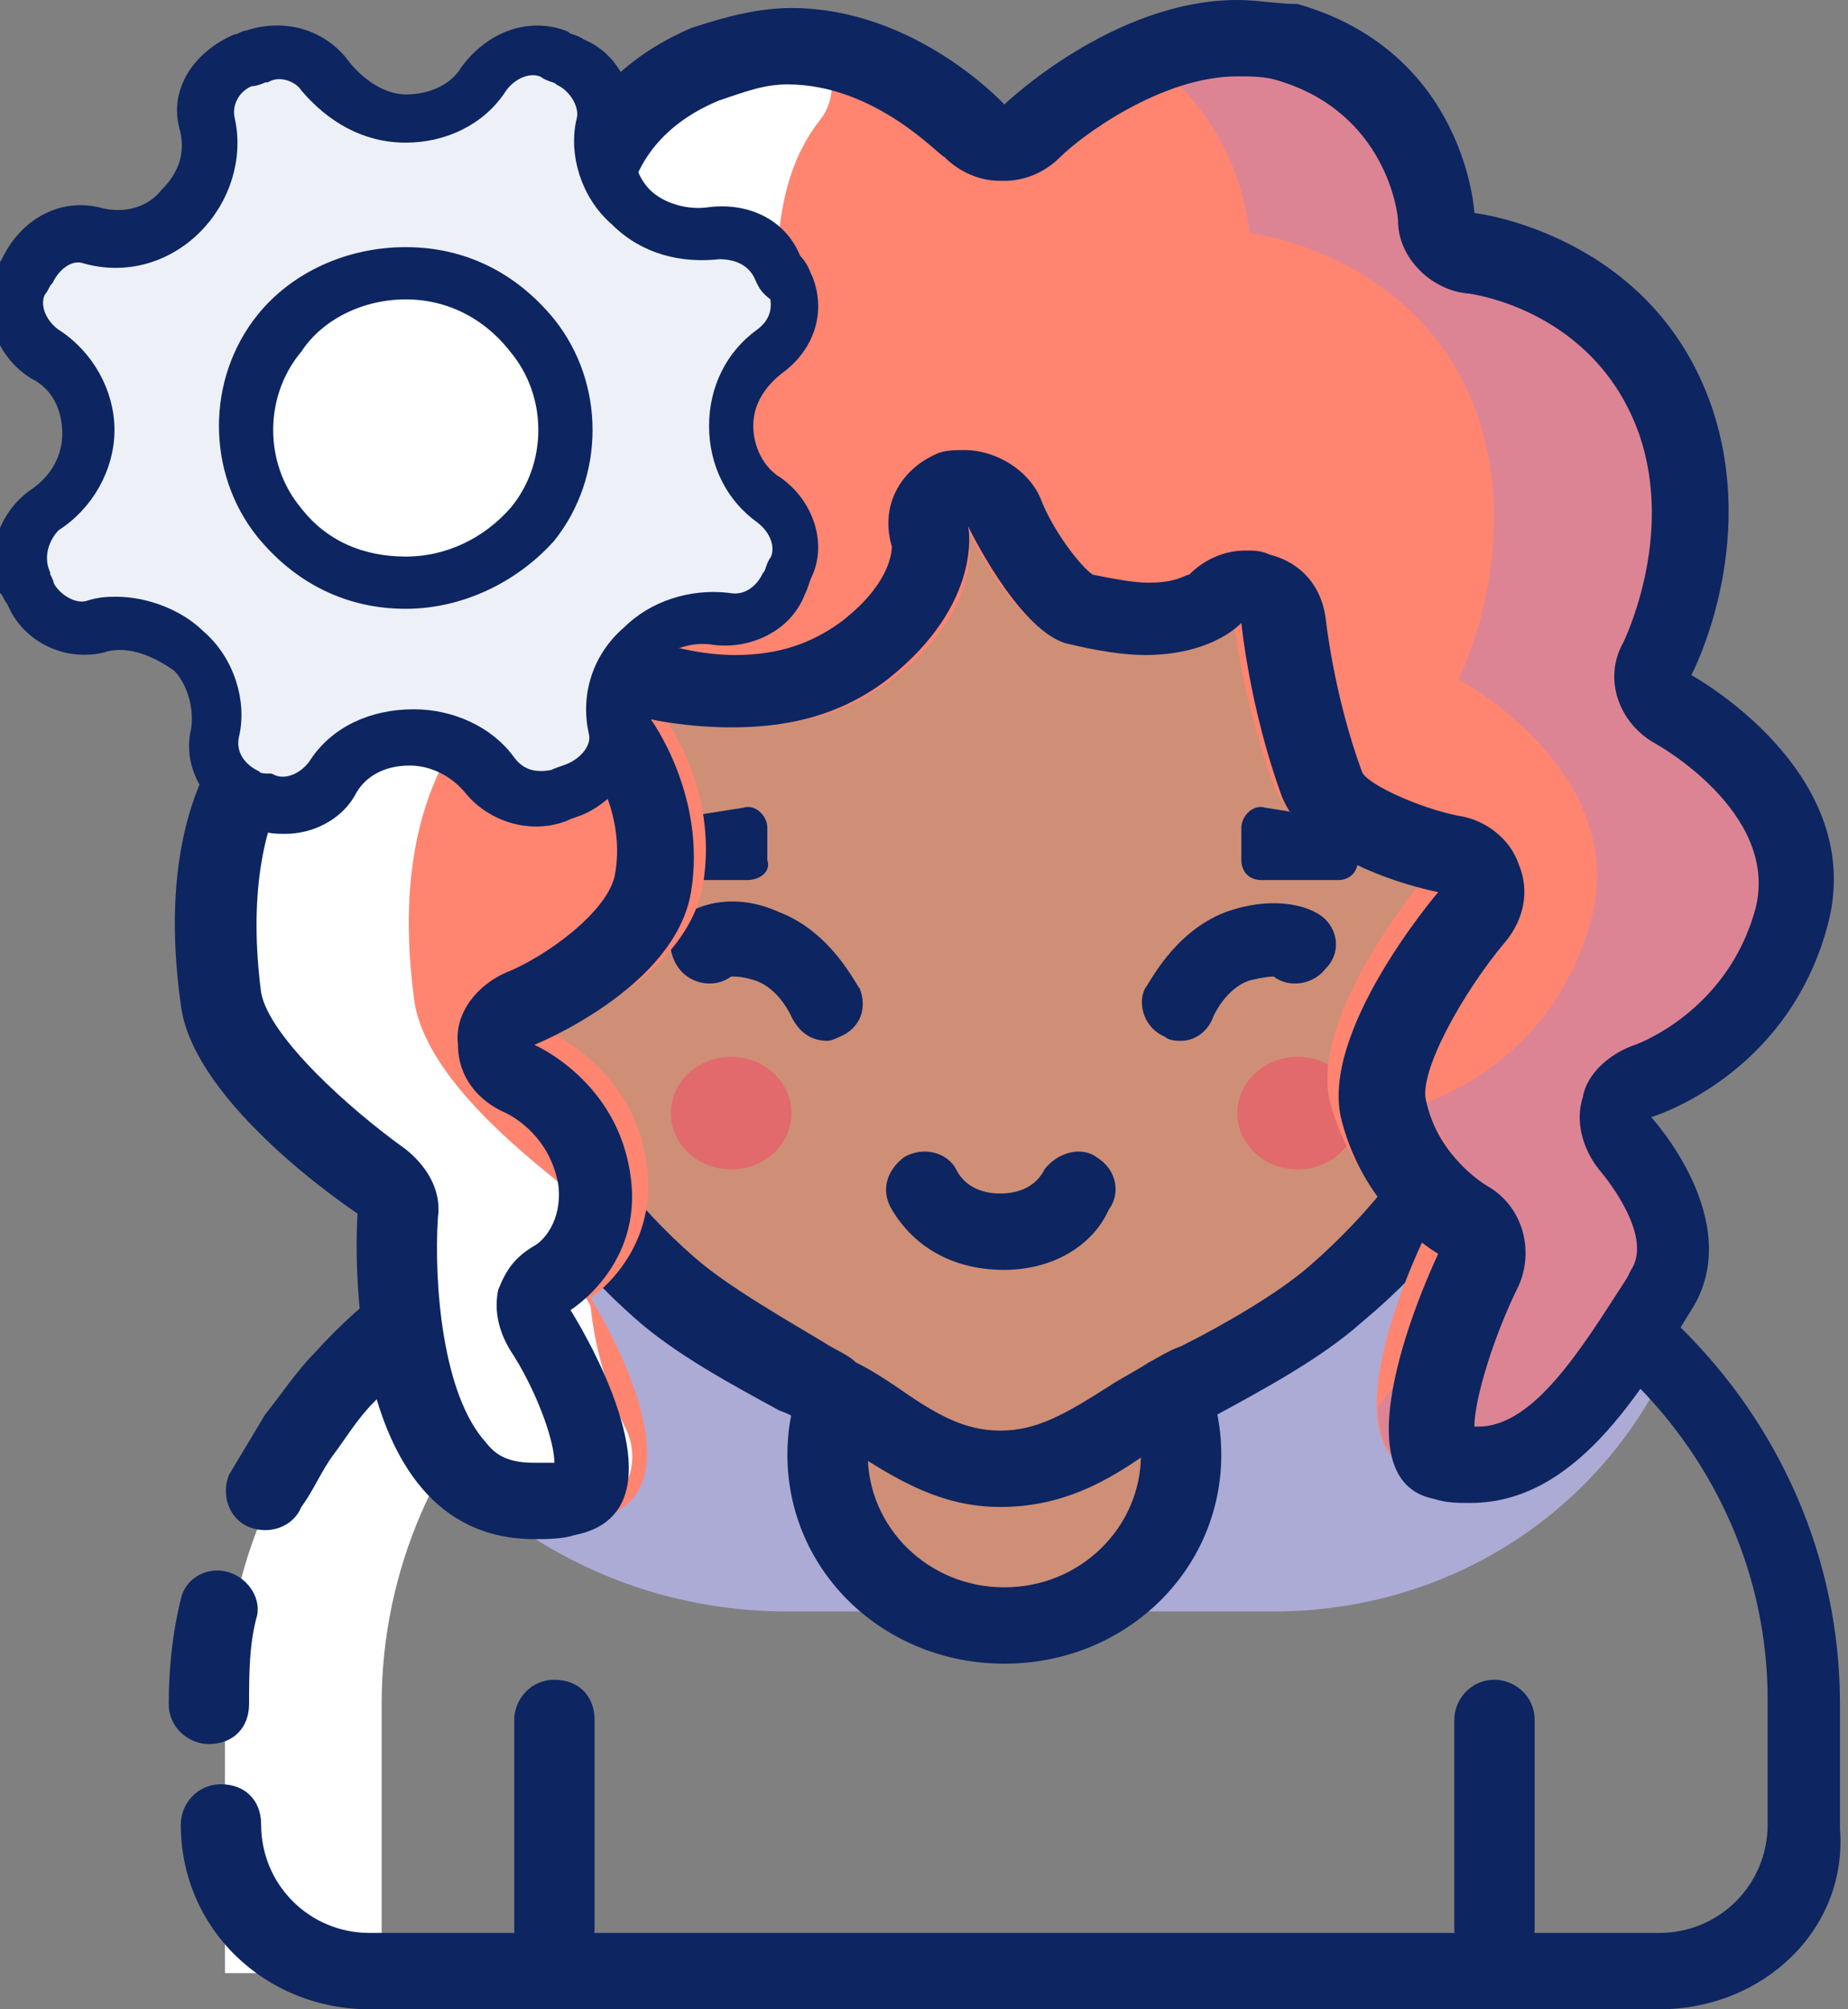 <?xml version="1.0" encoding="utf-8"?>
<!-- Generator: Adobe Illustrator 25.0.0, SVG Export Plug-In . SVG Version: 6.00 Build 0)  -->
<svg version="1.1" id="Isolation_Mode" xmlns="http://www.w3.org/2000/svg" xmlns:xlink="http://www.w3.org/1999/xlink" x="0px"
	 y="0px" viewBox="0 0 46 50" style="enable-background:new 0 0 46 50;" xml:space="preserve">
<rect x="0" y="0" width="46" height="50" fill="#808080" stroke="none"/>
<style type="text/css">
	.st0{fill:#FFFFFF;}
	.st1{fill:#ACABD5;}
	.st2{fill:#0D2561;}
	.st3{fill:#FFCD8F;}
	.st4{fill:#CE8F76;}
	.st5{fill:#E2696C;}
	.st6{fill:#FF8570;}
	.st7{opacity:0.5;}
	.st8{fill:#BC84B7;}
	.st9{fill:#EDF1F7;}
	.st10{fill:#0D2561;stroke:#0D2561;stroke-width:0.5;stroke-miterlimit:10;}
</style>
<path class="st0" d="M22.1,30.1h-3.9c-7,0-12.6,5.5-12.6,12.3v6.7h3.9v-6.7C9.5,35.7,15.1,30.1,22.1,30.1z"/>
<path class="st1" d="M32.4,30.1H18.2c-3.5,0-6.7,1.4-9,3.7c1.9,3.7,5.8,6.3,10.4,6.3h12.1c4.4,0,8.1-2.5,9.8-6.1
	C39.2,31.6,36,30.1,32.4,30.1z"/>
<path class="st2" d="M41.3,50H9.2c-2.6,0-4.7-2-4.7-4.6c0-0.5,0.4-1,1-1s1,0.4,1,1c0,1.5,1.2,2.7,2.7,2.7h32.1
	c1.5,0,2.7-1.2,2.7-2.7v-3.1C44,36.1,38.8,31,32.4,31H18.2c-3.4,0-6.6,1.4-8.9,3.9c-0.4,0.4-0.7,0.9-1,1.3c-0.3,0.4-0.5,0.9-0.8,1.3
	c-0.2,0.5-0.8,0.7-1.3,0.5c-0.5-0.2-0.7-0.8-0.5-1.3c0.3-0.5,0.6-1,0.9-1.5c0.4-0.5,0.8-1.1,1.2-1.5c2.6-2.9,6.4-4.6,10.3-4.6h14.1
	c7.5,0,13.6,6,13.6,13.3v3.1C46,48,43.9,50,41.3,50z"/>
<path class="st2" d="M13.8,49c-0.5,0-1-0.4-1-1v-5.2c0-0.5,0.4-1,1-1s1,0.4,1,1v5.2C14.8,48.6,14.3,49,13.8,49z"/>
<path class="st2" d="M37.2,49c-0.5,0-1-0.4-1-1v-5.2c0-0.5,0.4-1,1-1c0.5,0,1,0.4,1,1v5.2C38.2,48.6,37.8,49,37.2,49z"/>
<ellipse class="st3" cx="25" cy="36.2" rx="4.4" ry="4.3"/>
<g>
	<ellipse class="st4" cx="25" cy="36.2" rx="4.4" ry="4.3"/>
	<path class="st2" d="M25,41.4c-3,0-5.4-2.3-5.4-5.2c0-2.9,2.4-5.2,5.4-5.2c3,0,5.4,2.3,5.4,5.2C30.4,39.1,28,41.4,25,41.4z
		 M25,32.9c-1.9,0-3.4,1.5-3.4,3.3c0,1.8,1.5,3.3,3.4,3.3c1.9,0,3.4-1.5,3.4-3.3C28.4,34.4,26.9,32.9,25,32.9z"/>
</g>
<path class="st4" d="M25,8c-7.4,0-13.3,5.8-13.3,13c0,4.3,1.5,8.1,5,11.1c1.2,1.1,3.3,2.1,4.2,2.6c1.6,1,2.6,1.9,4.2,1.9
	c1.6,0,2.6-0.9,4.2-1.9c0.9-0.5,3-1.5,4.2-2.6c3.4-3,5-6.8,5-11.1C38.3,13.8,32.4,8,25,8z"/>
<path class="st2" d="M24.9,37.5c-1.5,0-2.6-0.7-3.7-1.4c-0.3-0.2-0.6-0.4-1-0.6c-0.2-0.1-0.5-0.3-0.8-0.4c-1.1-0.6-2.6-1.4-3.6-2.3
	c-3.5-3.1-5.2-7.1-5.2-11.9C10.8,13.2,17.2,7,25.1,7.1c7.9,0.1,14.3,6.3,14.2,14c0,4.8-1.8,8.8-5.4,11.8c-1,0.9-2.5,1.7-3.6,2.3
	c-0.3,0.2-0.6,0.3-0.8,0.4c-0.4,0.2-0.7,0.4-1,0.6C27.5,36.9,26.4,37.5,24.9,37.5z M25.1,9c-6.8,0-12.4,5.3-12.4,11.9
	c0,4.2,1.5,7.7,4.6,10.4c0.8,0.7,2.2,1.5,3.2,2.1c0.3,0.2,0.6,0.3,0.8,0.5c0.4,0.2,0.7,0.4,1,0.6c1,0.7,1.7,1.1,2.6,1.1
	c0.9,0,1.6-0.4,2.7-1.1c0.3-0.2,0.7-0.4,1-0.6c0.2-0.1,0.5-0.3,0.8-0.4c1-0.5,2.4-1.3,3.2-2c3.1-2.7,4.7-6.1,4.7-10.4
	C37.4,14.5,31.9,9,25.1,9z"/>
<path class="st2" d="M5.2,43.4c-0.5,0-1-0.4-1-1c0-0.9,0.1-1.8,0.3-2.6c0.1-0.5,0.6-0.8,1.1-0.7c0.5,0.1,0.9,0.6,0.8,1.1
	c-0.2,0.7-0.2,1.5-0.2,2.2C6.2,43,5.8,43.4,5.2,43.4z"/>
<ellipse class="st5" cx="18.2" cy="27.7" rx="1.5" ry="1.4"/>
<ellipse class="st5" cx="32.3" cy="27.7" rx="1.5" ry="1.4"/>
<path class="st2" d="M25,31.6c-1.2,0-2.2-0.5-2.8-1.5c-0.3-0.5-0.1-1,0.3-1.3c0.5-0.3,1.1-0.1,1.3,0.3c0.2,0.4,0.6,0.6,1.1,0.6
	s0.9-0.2,1.1-0.6c0.3-0.4,0.9-0.6,1.3-0.3c0.5,0.3,0.6,0.9,0.3,1.3C27.2,31,26.2,31.6,25,31.6z"/>
<path class="st2" d="M29.4,25.9c-0.1,0-0.3,0-0.4-0.1c-0.5-0.2-0.7-0.8-0.5-1.2c0.1-0.1,0.7-1.4,2-1.9c1.1-0.4,2-0.2,2.4,0.1
	c0.4,0.3,0.5,0.9,0.1,1.3c-0.3,0.4-0.9,0.5-1.3,0.2c0,0-0.2,0-0.6,0.1c-0.6,0.2-0.9,0.9-0.9,0.9C30.1,25.6,29.8,25.9,29.4,25.9z
	 M31.7,24.2L31.7,24.2L31.7,24.2z M31.7,24.2C31.7,24.2,31.7,24.2,31.7,24.2C31.7,24.2,31.7,24.2,31.7,24.2z M31.9,24.2
	C31.9,24.2,31.9,24.2,31.9,24.2C31.9,24.2,31.9,24.2,31.9,24.2z"/>
<path class="st2" d="M20.6,25.9c-0.4,0-0.7-0.2-0.9-0.6c0,0-0.3-0.7-0.9-0.9c-0.3-0.1-0.5-0.1-0.6-0.1c-0.4,0.3-1,0.2-1.3-0.2
	c-0.3-0.4-0.3-1,0.1-1.3c0.4-0.3,1.3-0.6,2.4-0.1c1.3,0.5,1.9,1.8,2,1.9c0.2,0.5,0,1-0.5,1.2C20.9,25.8,20.7,25.9,20.6,25.9z
	 M18.3,24.2L18.3,24.2L18.3,24.2z M18.3,24.2C18.3,24.2,18.3,24.2,18.3,24.2C18.3,24.2,18.3,24.2,18.3,24.2z M18.3,24.2
	C18.3,24.2,18.3,24.2,18.3,24.2C18.3,24.2,18.3,24.2,18.3,24.2z"/>
<path class="st2" d="M18.6,21.9h-1.9c-0.3,0-0.5-0.2-0.5-0.5v-0.5c0-0.3,0.2-0.5,0.4-0.5l1.9-0.3c0.3-0.1,0.6,0.2,0.6,0.5v0.8
	C19.2,21.7,18.9,21.9,18.6,21.9z"/>
<path class="st2" d="M31.4,21.9h1.9c0.3,0,0.5-0.2,0.5-0.5v-0.5c0-0.3-0.2-0.5-0.4-0.5l-1.9-0.3c-0.3-0.1-0.6,0.2-0.6,0.5v0.8
	C30.9,21.7,31.1,21.9,31.4,21.9z"/>
<path class="st6" d="M24.1,13.2c0,0,0.5,1.9-1.9,3.7c-2.4,1.9-5.7,0.9-5.7,0.9s1.4,1.8,1,4.2c-0.4,2.4-3.8,3.7-3.8,3.7
	s2.1,0.9,2.4,3.3c0.3,2.2-1.4,3.3-1.4,3.3s3.1,4.9,0.1,5.5c-6,1.2-5.3-7.8-5.3-7.8s-4-2.7-4.3-5.1c-1-7,3.3-8.4,3.3-8.4
	S5.8,13.4,7.8,10C10.3,5.8,14,7.2,14,7.2s-1-4.2,3.3-6C21.7-0.7,25,3,25,3s3.5-3.4,7.2-2.3c4.1,1.2,4.3,5.1,4.3,5.1s4.3,0.5,5.7,4.6
	c1.1,3.4-0.5,6.5-0.5,6.5s4.3,2.3,3.3,6c-1,3.7-4.3,4.6-4.3,4.6s2.3,2.5,1,4.6c-1.4,2.3-3.2,5.3-6.3,4.6c-2.6-0.6,0.1-6,0.1-6
	s-1.8-1-2.4-3.3c-0.5-2.2,2.4-5.6,2.4-5.6s-3.2-0.5-3.8-2.3c-0.8-2.1-1-4.2-1-4.2s-1.2,1.4-4.3,0.5C25.3,15.7,24.1,13.2,24.1,13.2z"
	/>
<g class="st7">
	<path class="st8" d="M41.7,16.9c0,0,1.6-3.1,0.5-6.5c-1.4-4.2-5.7-4.6-5.7-4.6s-0.2-3.9-4.3-5.1c-1.5-0.4-3-0.1-4.3,0.4
		c3,1.5,3.2,4.7,3.2,4.7s4.3,0.5,5.7,4.6c1.1,3.4-0.5,6.5-0.5,6.5s4.3,2.3,3.3,6c-1,3.7-4.3,4.6-4.3,4.6s2.3,2.5,1,4.6
		c-0.6,1-1.3,2-2,2.9c0,0.8,0.3,1.5,1.1,1.7c3.1,0.7,4.8-2.3,6.3-4.6c1.4-2.2-1-4.6-1-4.6s3.3-0.9,4.3-4.6
		C46,19.3,41.7,16.9,41.7,16.9z"/>
</g>
<g>
	<path class="st0" d="M14.7,32.5c-0.1-0.2-0.2-0.3-0.2-0.3s0.1,0,0.2-0.1c-0.1-0.6-0.1-1.1-0.1-1.5c0-0.4-0.2-0.9-0.6-1.1
		c-1.1-0.9-3.5-2.8-3.7-4.7c-0.6-4.6,1.1-6.8,2.3-7.7c0.5-0.4,0.7-1.1,0.4-1.7c-0.6-1.2-1.1-3.2,0.2-5.4c1.5-2.5,3.4-3,4.7-3
		c0.8,0,1.4-0.6,1.5-1.3c0.1-0.8,0.3-1.8,1-2.7c0.8-1-0.1-2.5-1.4-2.3c-0.5,0.1-1,0.2-1.6,0.5c-2.6,1.1-3.3,3.1-3.4,4.5
		c-0.1,0.7-0.7,1.3-1.5,1.3c-1.3,0-3.2,0.6-4.7,3c-1.3,2.2-0.8,4.2-0.2,5.4c0.3,0.6,0.1,1.3-0.4,1.7C6,17.9,4.3,20.1,5,24.7
		c0.3,1.8,2.6,3.8,3.7,4.7c0.4,0.3,0.6,0.7,0.6,1.2c0,2.1,0.4,8,5.3,7.1c0,0,0,0,0,0c0.9-0.2,1.4-1.2,1-2.1
		C15.1,34.6,14.8,33.5,14.7,32.5z"/>
</g>
<path class="st2" d="M30.8,1.9c0.3,0,0.7,0,1,0.1c2.7,0.8,3,3.3,3,3.5c0,0.9,0.8,1.7,1.7,1.8c0.1,0,3.2,0.4,4.3,3.5
	c0.9,2.6-0.4,5.2-0.4,5.2c-0.5,0.9-0.1,2,0.8,2.5c0,0,3.1,1.7,2.5,4.1c-0.7,2.6-3,3.4-3,3.4c-0.6,0.2-1.2,0.7-1.3,1.3
	c-0.2,0.6,0,1.3,0.4,1.8c0,0,1.4,1.6,0.8,2.5l-0.1,0.2c-1.1,1.7-2.3,3.7-3.7,3.7c0,0-0.1,0-0.1,0c0-0.7,0.5-2.3,1.1-3.5
	c0.4-0.9,0.1-2-0.8-2.5c0,0-1.2-0.7-1.5-2.1c-0.2-0.7,0.9-2.7,2-4c0.4-0.5,0.6-1.2,0.3-1.9c-0.2-0.6-0.8-1.1-1.5-1.2
	c-1-0.2-2.3-0.8-2.4-1.1c-0.7-1.9-0.9-3.8-0.9-3.8c-0.1-0.8-0.6-1.4-1.4-1.6c-0.2-0.1-0.4-0.1-0.6-0.1c-0.5,0-1,0.2-1.4,0.6
	c-0.1,0-0.3,0.2-1,0.2c-0.4,0-0.9-0.1-1.4-0.2c-0.3-0.2-1-1.1-1.3-1.9c-0.3-0.7-1.1-1.2-1.9-1.2c-0.2,0-0.5,0-0.7,0.1
	c-0.9,0.4-1.4,1.3-1.1,2.3c0,0.2-0.1,1-1.3,1.9c-0.7,0.5-1.5,0.8-2.6,0.8c-0.8,0-1.5-0.2-1.5-0.2l0,0c-0.2,0-0.4-0.1-0.5-0.1
	c-0.6,0-1.2,0.3-1.6,0.8c-0.5,0.7-0.5,1.6,0,2.2c0,0,0.9,1.3,0.6,2.8c-0.2,0.9-1.7,2-2.7,2.4c-0.7,0.3-1.3,1-1.2,1.8
	c0,0.8,0.5,1.4,1.2,1.7c0.2,0.1,1.1,0.6,1.3,1.8c0.1,0.9-0.4,1.4-0.6,1.5c-0.5,0.3-0.7,0.6-0.9,1.1c-0.1,0.5,0,1,0.3,1.5
	c0.6,0.9,1.1,2.2,1.1,2.8c-0.2,0-0.3,0-0.5,0c-0.5,0-0.9-0.1-1.2-0.5c-1.1-1.2-1.3-4-1.2-5.6c0.1-0.7-0.3-1.3-0.8-1.7
	c-1.4-1-3.4-2.8-3.6-3.9c-0.3-2.3,0-4.2,0.8-5.4c0.6-0.8,1.2-1.1,1.3-1.1C9.1,18,9.6,17.6,9.8,17c0.2-0.6,0-1.3-0.4-1.8
	C9.2,15,7.7,13,9.1,10.7c0.9-1.4,1.9-2.1,3.2-2.1c0.4,0,0.7,0.1,0.8,0.1c0.2,0.1,0.5,0.1,0.7,0.1c0.4,0,0.9-0.2,1.2-0.4
	c0.6-0.5,0.8-1.2,0.6-1.9c0-0.1-0.6-2.8,2.3-4c0.6-0.2,1.1-0.4,1.7-0.4c2.2,0,3.8,1.8,3.9,1.8c0.4,0.4,0.9,0.6,1.4,0.6
	c0,0,0,0,0.1,0c0.5,0,1-0.2,1.4-0.6C26.9,3.4,28.9,1.9,30.8,1.9 M8.5,18.2L8.5,18.2L8.5,18.2 M30.8,0C27.7,0,25,2.6,25,2.6
	s-2.2-2.4-5.3-2.4c-0.8,0-1.6,0.2-2.5,0.5c-4.4,1.9-3.4,6.2-3.4,6.2s-0.6-0.2-1.5-0.2c-1.3,0-3.3,0.5-4.9,3.1
	c-2.1,3.5,0.5,6.7,0.5,6.7S3.5,17.8,4.5,25c0.3,2.5,4.4,5.2,4.4,5.2s-0.6,8.1,4.4,8.1c0.3,0,0.7,0,1-0.1c3.1-0.6-0.1-5.6-0.1-5.6
	s1.8-1.1,1.5-3.3c-0.3-2.4-2.4-3.3-2.4-3.3s3.5-1.4,3.9-3.8c0.4-2.4-1-4.3-1-4.3s0.9,0.2,2,0.2c1.2,0,2.6-0.2,3.9-1.2
	c2.4-1.9,2-3.8,2-3.8s1.2,2.5,2.4,2.9c0.8,0.2,1.5,0.3,2,0.3c1.7,0,2.4-0.8,2.4-0.8s0.2,2.1,1,4.3c0.7,1.8,3.9,2.4,3.9,2.4
	s-3,3.5-2.4,5.7c0.6,2.3,2.4,3.3,2.4,3.3s-2.7,5.6-0.1,6.1c0.3,0.1,0.6,0.1,0.9,0.1c2.6,0,4.2-2.7,5.5-4.8c1.4-2.2-1-4.8-1-4.8
	s3.4-1,4.4-4.8c1-3.8-3.4-6.2-3.4-6.2s1.7-3.2,0.5-6.7c-1.5-4.3-5.9-4.8-5.9-4.8s-0.2-4-4.4-5.2C31.8,0.1,31.3,0,30.8,0L30.8,0z"/>
<g>
	<ellipse class="st0" cx="10" cy="10.8" rx="3.5" ry="3.4"/>
	<g>
		<path class="st9" d="M15.7,5.2c-0.6-0.6-0.8-1.3-0.7-2.1c0.1-0.6-0.2-1.3-0.8-1.5c-0.1-0.1-0.3-0.1-0.4-0.2
			c-0.6-0.2-1.3,0-1.7,0.5c-0.4,0.6-1.2,1-2,1c-0.8,0-1.6-0.4-2-1.1C7.7,1.4,7,1.1,6.4,1.4C6.3,1.4,6.1,1.5,6,1.5
			C5.4,1.8,5,2.4,5.2,3.1c0.2,0.8,0,1.6-0.6,2.2C3.9,5.9,3.1,6.1,2.3,5.9C1.6,5.7,0.9,6.1,0.7,6.7C0.6,6.8,0.6,7,0.5,7.1
			c-0.2,0.6,0,1.3,0.6,1.7c0.7,0.4,1.1,1.1,1.1,2c0,0.8-0.4,1.5-1.1,2c-0.6,0.4-0.8,1.1-0.6,1.7c0,0.1,0.1,0.2,0.1,0.3
			c0.3,0.6,1,1,1.6,0.8c0.8-0.2,1.6,0,2.2,0.6c0.6,0.6,0.8,1.3,0.7,2.1c-0.1,0.7,0.2,1.3,0.9,1.6c0.1,0.1,0.3,0.1,0.4,0.2
			c0.6,0.2,1.3,0,1.7-0.5c0.4-0.6,1.2-1,2-1c0.8,0,1.5,0.4,1.9,1c0.4,0.5,1.1,0.7,1.7,0.5c0.2-0.1,0.3-0.1,0.5-0.2
			c0.6-0.3,0.9-0.9,0.8-1.5c-0.1-0.7,0.1-1.5,0.7-2.1c0.6-0.5,1.3-0.8,2-0.7c0.6,0.1,1.3-0.2,1.5-0.8c0.1-0.2,0.1-0.3,0.2-0.5
			c0.2-0.6,0-1.3-0.5-1.6c-0.6-0.4-1-1.1-1-1.9c0-0.8,0.4-1.4,1-1.9c0.5-0.4,0.8-1,0.5-1.6c-0.1-0.2-0.1-0.3-0.2-0.5
			c-0.3-0.6-0.9-0.9-1.6-0.8C17.1,6,16.3,5.8,15.7,5.2z M13.2,13c-1.6,2-4.7,2-6.3,0c-1.1-1.4-1.1-3.3,0-4.7c1.6-2,4.7-2,6.3,0
			C14.3,9.7,14.3,11.6,13.2,13z"/>
		<path class="st10" d="M7.1,20.5c-0.2,0-0.4,0-0.6-0.1c-0.1-0.1-0.3-0.1-0.4-0.2c-0.8-0.3-1.3-1.2-1.1-2c0.1-0.6-0.1-1.3-0.5-1.7
			C3.8,16,3.1,15.8,2.5,16c-0.9,0.2-1.8-0.3-2.1-1.1c-0.1-0.1-0.1-0.2-0.2-0.3c-0.3-0.8,0-1.7,0.7-2.2c0.6-0.4,0.9-1,0.9-1.6
			c0-0.7-0.3-1.3-0.9-1.6C0.1,8.7-0.2,7.7,0.1,6.9c0-0.1,0.1-0.2,0.2-0.4c0.4-0.8,1.2-1.3,2.1-1.1c0.7,0.2,1.4,0,1.8-0.5
			c0.5-0.5,0.7-1.1,0.5-1.8C4.5,2.3,5,1.5,5.9,1.1C6,1.1,6.1,1,6.2,1C7.1,0.7,8,1,8.5,1.7c0.4,0.5,1,0.9,1.6,0.9
			c0.7,0,1.3-0.3,1.6-0.8C12.3,1,13.2,0.7,14,1c0.1,0.1,0.3,0.1,0.4,0.2c0.8,0.3,1.2,1.2,1.1,2c-0.1,0.6,0.1,1.3,0.5,1.7v0
			c0.4,0.4,1.1,0.6,1.7,0.5c0.9-0.1,1.7,0.3,2,1.1C19.9,6.7,19.9,6.8,20,7c0.3,0.8,0,1.6-0.7,2.1c-0.5,0.4-0.8,0.9-0.8,1.5
			c0,0.6,0.3,1.2,0.8,1.5c0.7,0.5,1,1.4,0.7,2.1c-0.1,0.2-0.1,0.3-0.2,0.5c-0.3,0.8-1.2,1.2-2,1.1c-0.6-0.1-1.2,0.1-1.7,0.5
			c-0.5,0.4-0.7,1.1-0.5,1.7c0.1,0.8-0.3,1.6-1.1,2c-0.2,0.1-0.3,0.1-0.5,0.2c-0.8,0.3-1.7,0-2.2-0.6c-0.4-0.5-1-0.8-1.6-0.8
			c-0.7,0-1.3,0.3-1.6,0.9C8.3,20.2,7.7,20.5,7.1,20.5z M2.9,15.1c0.7,0,1.5,0.3,2,0.8c0.7,0.6,1,1.6,0.8,2.4
			c-0.1,0.5,0.2,0.9,0.6,1.1c0.1,0.1,0.3,0.1,0.4,0.1c0.4,0.2,0.9,0,1.2-0.4c0.5-0.8,1.4-1.2,2.4-1.2c0.9,0,1.8,0.4,2.3,1.1
			c0.3,0.4,0.7,0.5,1.2,0.4c0.2-0.1,0.3-0.1,0.5-0.2c0.4-0.2,0.7-0.6,0.6-1c-0.2-0.9,0.1-1.8,0.8-2.4c0.6-0.6,1.5-0.9,2.4-0.8
			c0.5,0.1,0.9-0.2,1.1-0.6c0.1-0.1,0.1-0.3,0.2-0.4c0.2-0.4,0-0.9-0.4-1.2c-0.7-0.5-1.1-1.3-1.1-2.2c0-0.9,0.4-1.7,1.1-2.2
			c0.4-0.3,0.5-0.7,0.4-1.1C19.1,7.1,19.1,7,19,6.8c-0.2-0.4-0.6-0.6-1.1-0.6c-0.9,0.1-1.8-0.1-2.5-0.8v0c-0.7-0.6-1-1.6-0.8-2.4
			c0.1-0.4-0.2-0.9-0.6-1.1c-0.1-0.1-0.3-0.1-0.4-0.2c-0.4-0.2-0.9,0-1.2,0.4c-0.5,0.8-1.4,1.2-2.3,1.2c-1,0-1.8-0.5-2.4-1.2
			C7.5,1.8,7,1.6,6.6,1.8c-0.1,0-0.2,0.1-0.4,0.1C5.7,2.1,5.5,2.6,5.6,3c0.2,0.9-0.1,1.9-0.8,2.6c-0.7,0.7-1.7,1-2.7,0.7
			C1.7,6.2,1.3,6.5,1.1,6.9C1,7,1,7.1,0.9,7.2c-0.2,0.4,0,0.9,0.4,1.2c0.8,0.5,1.3,1.4,1.3,2.3c0,0.9-0.5,1.8-1.3,2.3
			C1,13.3,0.8,13.8,1,14.3c0,0.1,0.1,0.2,0.1,0.3c0.2,0.4,0.7,0.7,1.1,0.6C2.5,15.1,2.7,15.1,2.9,15.1z M10.1,14.9
			c-1.4,0-2.6-0.6-3.5-1.7c-1.2-1.5-1.2-3.7,0-5.2C7.4,7,8.7,6.4,10.1,6.4c1.4,0,2.6,0.6,3.5,1.7c1.2,1.5,1.2,3.7,0,5.2l0,0
			C12.7,14.3,11.4,14.9,10.1,14.9z M10.1,7.2C9,7.2,7.9,7.7,7.3,8.6c-1,1.2-1,3,0,4.2c0.7,0.9,1.7,1.3,2.8,1.3
			c1.1,0,2.1-0.5,2.8-1.3c1-1.2,1-3,0-4.2C12.2,7.7,11.2,7.2,10.1,7.2z M13.2,13L13.2,13L13.2,13z"/>
	</g>
</g>
</svg>
